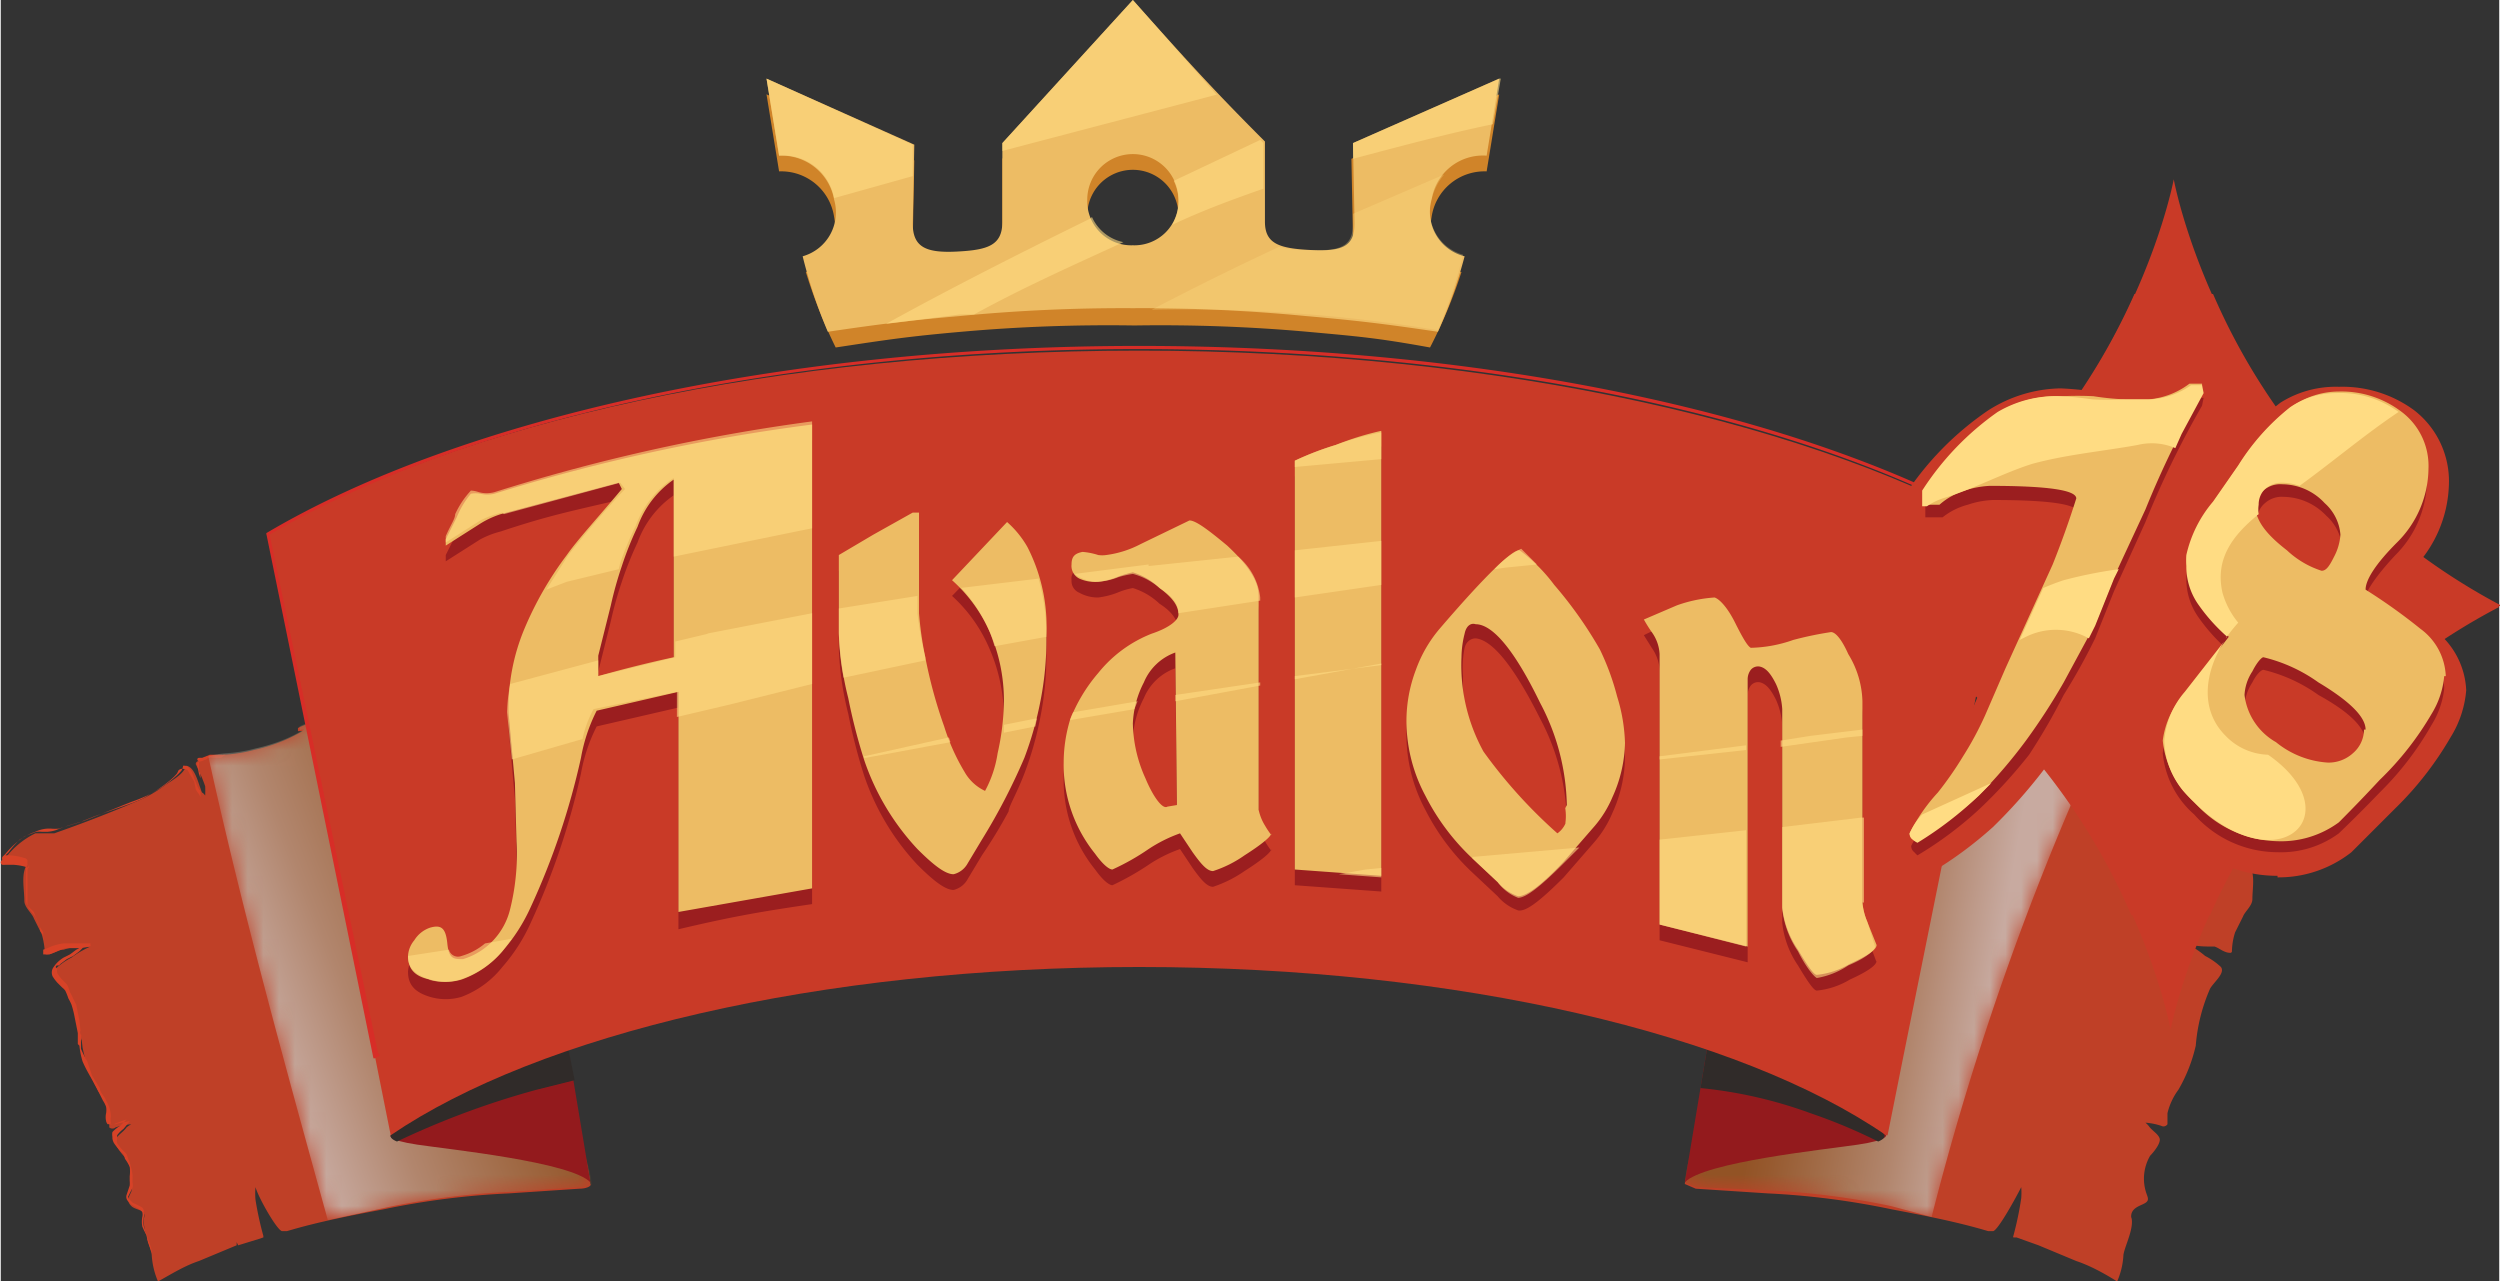 <svg xmlns="http://www.w3.org/2000/svg" xmlns:xlink="http://www.w3.org/1999/xlink" width="317.8" height="162.9" viewBox="0 0 158.9 81.5"><rect x="0" y="0" width="158.9" height="81.5" fill="#333333" stroke="none"/><defs><linearGradient id="linear-gradient" x1="14.7" y1="65.9" x2="32.7" y2="58.9" gradientUnits="userSpaceOnUse"><stop offset=".1"/><stop offset=".3" stop-color="#4c4c4c"/><stop offset=".5" stop-color="#989898"/><stop offset=".7" stop-color="#d0d0d0"/><stop offset=".9" stop-color="#f2f2f2"/><stop offset="1" stop-color="#fff"/></linearGradient><linearGradient id="linear-gradient-2" x1="128.3" y1="62.6" x2="113.3" y2="60" xlink:href="#linear-gradient"/><linearGradient id="linear-gradient-3" x1="14.7" y1="65.9" x2="32.7" y2="58.9" gradientUnits="userSpaceOnUse"><stop offset=".1" stop-color="#ccd8d4"/><stop offset=".4" stop-color="#aca48b"/><stop offset=".7" stop-color="#947d53"/><stop offset=".9" stop-color="#856431"/><stop offset="1" stop-color="#7f5b24"/></linearGradient><linearGradient id="linear-gradient-4" x1="128.3" y1="62.6" x2="113.3" y2="60" xlink:href="#linear-gradient-3"/><linearGradient id="linear-gradient-5" x1="143.2" y1="71.4" x2="147.1" y2="81.3" gradientUnits="userSpaceOnUse"><stop offset="0" stop-color="#fff"/><stop offset="1" stop-color="#c93a27"/></linearGradient><linearGradient id="linear-gradient-6" x1="156.5" y1="66.1" x2="160.4" y2="76.1" xlink:href="#linear-gradient-5"/><filter id="luminosity-noclip" x="13.2" y="-7997.9" width="24.4" height="32766" filterUnits="userSpaceOnUse" color-interpolation-filters="sRGB"><feFlood flood-color="#fff" result="bg"/><feBlend in="SourceGraphic" in2="bg"/></filter><filter id="luminosity-noclip-2" x="107" y="-7997.9" width="25.6" height="32766" filterUnits="userSpaceOnUse" color-interpolation-filters="sRGB"><feFlood flood-color="#fff" result="bg"/><feBlend in="SourceGraphic" in2="bg"/></filter><filter id="luminosity-noclip-3" x="13.2" y="45.2" width="24.4" height="32.4" filterUnits="userSpaceOnUse" color-interpolation-filters="sRGB"><feFlood flood-color="#fff" result="bg"/><feBlend in="SourceGraphic" in2="bg"/></filter><filter id="luminosity-noclip-4" x="107" y="45.2" width="25.6" height="32.2" filterUnits="userSpaceOnUse" color-interpolation-filters="sRGB"><feFlood flood-color="#fff" result="bg"/><feBlend in="SourceGraphic" in2="bg"/></filter><mask id="mask-3" x="13.2" y="45.2" width="24.4" height="32.4" maskUnits="userSpaceOnUse"><g mask="url(#mask)" filter="url(#luminosity-noclip-3)"><path d="M37.2 73.6a10.6 10.6 0 01-.4-2l-.7-4.2-.7-3.9c-.1-.7.2-1.9-.6-2.4-1.1-.6-1.7-2-2.2-3a27.8 27.8 0 01-1.4-4.2 22.8 22.8 0 00-2.4-6.6c-1.2-1.7-3.1-2.1-5-2a9 9 0 00-1.2 0h-1.5a2.8 2.8 0 00-1 .4 1.4 1.4 0 01-.3.2 4 4 0 00-.8.3c0 .1 0 .3.1.2h.2a10.7 10.7 0 01-3.1 1.2 9.5 9.5 0 01-1.8.3 5.8 5.8 0 00-1.2.2c2.2 10 4.9 19.7 7.6 29.5l3.7-.8a49.6 49.6 0 017.9-1l4.5-.3c.4 0 .7-.1.7-.2a12 12 0 00-.4-1.7z" style="mix-blend-mode:multiply" fill="url(#linear-gradient)"/></g></mask><mask id="mask-4" x="107" y="45.2" width="25.6" height="32.2" maskUnits="userSpaceOnUse"><g mask="url(#mask-2)" filter="url(#luminosity-noclip-4)"><path d="M122.8 77.4a179 179 0 019.9-28.6c-.4.3-.6 1.3-.8 1.6a.6.6 0 00-.2.2 5.5 5.5 0 010-.6 13 13 0 01.4-1.5.2.2 0 00-.2-.2 10.8 10.8 0 00-1.6-.4 9.5 9.5 0 01-1.9-.3 10.8 10.8 0 01-3-1.2h.1c.2.2.2 0 0-.1a4 4 0 00-.7-.4 1.3 1.3 0 01-.3-.1 2.6 2.6 0 00-1-.5H122a9 9 0 00-1.2 0c-1.9 0-3.9.3-5 2a22.5 22.5 0 00-2.4 6.6A29 29 0 01112 58c-.5 1.1-1 2.5-2.1 3.1-.8.5-.6 1.6-.7 2.4l-.7 3.9-.6 4.2a11.6 11.6 0 01-.5 2 13.7 13.7 0 00-.3 1.6l.7.3 4.5.2a49.6 49.6 0 017.9 1z" style="mix-blend-mode:multiply" fill="url(#linear-gradient-2)"/></g></mask><style>.cls-6{fill:#bf4027}.cls-10{fill:#931a1d}.cls-11{fill:#302b29}.cls-15{fill:#c93a27}.cls-17{fill:#9b1e1f}.cls-18{fill:#edbc64}.cls-22{opacity:.6}.cls-20,.cls-22{fill:#ffdc83}</style></defs><g style="isolation:isolate"><g id="Layer_2"><g id="Layer_1-2"><path class="cls-6" d="M9.1 77.4c-.1.7.4 1.8.5 2.4a5 5 0 00.4 1.7c.9-.5 1.7-1 2.6-1.3l2.4-1a2 2 0 000-.2l.1.2 1.3-.4.3-.1v-.1a20.9 20.9 0 01-.5-2.3 4.6 4.6 0 010-.8c.2.7 1.4 2.8 1.7 2.8h.3c2-.6 4.1-1 6.2-1.4a49.6 49.6 0 017.9-1l4.5-.3c.5 0 .8-.2.7-.3a12 12 0 00-.3-1.6 10.6 10.6 0 01-.5-2l-.6-4.2-.7-3.9c-.1-.7.1-1.9-.7-2.4-1-.6-1.6-2-2-3a27.8 27.8 0 01-1.5-4.2 22.8 22.8 0 00-2.5-6.6c-1-1.7-3-2.1-5-2.1a9 9 0 00-1.1 0H21a2.8 2.8 0 00-1 .5 1.4 1.4 0 01-.3.2 4 4 0 00-.8.3v.2h.3a10.7 10.7 0 01-3.1 1.2 9.5 9.5 0 01-1.9.3 10.4 10.4 0 00-1.6.4.2.2 0 00-.2.2A11.2 11.2 0 0113 50a5.5 5.5 0 010 .6.6.6 0 00-.2-.2c-.2-.4-.4-1.6-1-1.7a.2.2 0 00-.1.2c-.2.4-.9.8-1.2 1a8.4 8.4 0 01-1.7 1A81.9 81.9 0 013.4 53H2.2a5.3 5.3 0 00-2 1.7s-.1.3 0 .2a3.9 3.9 0 011.4.2c-.3.6-.1 1.5-.1 2.2 0 .4.5.8.6 1.1l.5 1a4.6 4.6 0 01.2 1.2.1.1 0 00.1.1c.4 0 .7-.3 1.1-.3.6-.2 1.1-.2 1.7-.2a6.1 6.1 0 00-1.2.7 4.5 4.5 0 00-1 .7c-.3.4.5 1.1.7 1.4a11.2 11.2 0 011 3.6 9.6 9.6 0 001 2.8 4.3 4.3 0 01.7 1.5v.8a.3.3 0 00.4 0 4.5 4.5 0 011-.2 2 2 0 00-.3.2c-.2.3-.6.5-.7.8s.4.9.6 1.1a2.8 2.8 0 01.4 2.2c-.2.4-.3.6 0 .9s1 .2.8.8z"/><path d="M14.3 48h-.2a2.4 2.4 0 00-.3 0h-.5l-.5.2a.8.8 0 00-.2 0 .1.1 0 000 .2v.6a1.8 1.8 0 01.1.2v.5a2.3 2.3 0 010 .3 4.4 4.4 0 010 .5 2 2 0 000-.2.8.8 0 01-.2-.3l-.2-.5a3.7 3.7 0 00-.2-.5c-.1-.1-.2-.3-.4-.3a.2.2 0 00-.1 0 1.2 1.2 0 01-.1.3 3.6 3.6 0 01-.4.4 9 9 0 01-.9.7l-.5.3-.4.2a10.6 10.6 0 01-1 .4l-2 .8-1 .4-1 .3-.6.2a3 3 0 01-.5 0 2 2 0 00-1 .2 4 4 0 00-1 .5 6.7 6.7 0 00-.7.8l-.2.2h.3a4 4 0 011 .2l.1.1a2.6 2.6 0 000 .3l-.1.2v2.1a1.4 1.4 0 00.1.3l.4.4.2.5.2.5v.2a2 2 0 01.2.3v.9a4 4 0 00.5-.2A3.3 3.3 0 014 60h1.7v.1h-.2l-.2.1-.3.3-.4.3-.4.2-.4.3-.1.1h-.1a.1.1 0 000 .2.5.5 0 000 .3 2.5 2.5 0 00.3.4l.3.3a2.4 2.4 0 01.1.2l.1.3a2.9 2.9 0 01.2.4l.2.4.2 1 .1.9c.1.3 0 .3 0 .4v.5a6.8 6.8 0 00.4.8l.3.9.5.8c0 .3.3.5.4.8a2 2 0 01.3 1 1.2 1.2 0 000 .4.1.1 0 000 .1h.3a2.3 2.3 0 01.4-.1l.5-.1a5.9 5.9 0 01-.4.5 2 2 0 00-.4.4 1.3 1.3 0 010 .1v.1a.7.7 0 000 .3 3.2 3.2 0 00.4.5 1.5 1.5 0 01.2.2 2.3 2.3 0 01.1.3 3.1 3.1 0 01.2.6 4.1 4.1 0 01.1.6v.3a1.7 1.7 0 010 .3l-.3.6a.3.3 0 00.1.2 1 1 0 00.1.1l.1.1a4.8 4.8 0 01.6.3.4.4 0 01.1.3.7.7 0 010 .3 1.5 1.5 0 000 .6l.2.6c0 .4.2.7.3 1.1 0-.4-.2-.7-.3-1.1A4 4 0 019 78a1.7 1.7 0 010-.6.6.6 0 000-.3.4.4 0 00-.2-.2l-.5-.3a.6.6 0 01-.1-.1l-.1-.1A.4.4 0 018 76l.2-.6a1.6 1.6 0 000-.3v-.3a2.3 2.3 0 000-.6 3 3 0 00-.3-.5 2.2 2.2 0 00-.1-.3 2 2 0 00-.2-.2 3.8 3.8 0 01-.4-.5.8.8 0 01-.1-.3v-.1a.8.8 0 010-.3 2 2 0 01.5-.4l.4-.4a6.5 6.5 0 00-.8.3h-.1a.3.3 0 01-.2 0h-.1a.4.4 0 01-.1-.2 1.1 1.1 0 010-.5 1.3 1.3 0 000-.4 1.7 1.7 0 00-.2-.4l-.4-.8-.5-.9a8.1 8.1 0 01-.4-.8 5.5 5.5 0 01-.2-1l-.1-.1v-.7l-.2-1a6.5 6.5 0 00-.2-.8 3.6 3.6 0 00-.2-.4 3.8 3.8 0 00-.2-.5 1.2 1.2 0 00-.2-.2l-.3-.3a2.8 2.8 0 01-.3-.4.6.6 0 010-.5 2 2 0 01.7-.7l.4-.2.4-.3.4-.2.2-.1h.2a.1.1 0 01.1 0 .1.1 0 010 .1l-.6.1h-1a3.7 3.7 0 00-.5.2l-.5.2h-.4V60a2.3 2.3 0 000-.2.9.9 0 000-.3v-.2l-.3-.5-.2-.5-.4-.5a2.1 2.1 0 01-.1-.2v-.2a.7.7 0 010-.1v-1.4a2.9 2.9 0 010-.3v-.3l.1-.3v.2a3.7 3.7 0 00-1-.2H.3a.3.3 0 01-.1 0 .1.1 0 01-.1-.3.3.3 0 010-.2l.2-.2a5.7 5.7 0 01.8-.8 4.6 4.6 0 01.4-.3A3.8 3.8 0 012 53a1.3 1.3 0 01.3-.1 1.4 1.4 0 01.3 0H3a2.5 2.5 0 00.5-.1l.5-.2 1-.3 1-.4 2-.7a9.6 9.6 0 001-.4 4.2 4.2 0 00.5-.3 3.1 3.1 0 00.5-.3 9.1 9.1 0 00.8-.6 3.3 3.3 0 00.4-.4 1.3 1.3 0 00.1-.2.3.3 0 01.2-.1.1.1 0 01.1 0 .5.5 0 01.3.1 1.9 1.9 0 01.1.2l.3.5.1.5a1.8 1.8 0 00.2.3 1 1 0 01.1.2 4.4 4.4 0 000-.5v-.7l-.1-.3-.1-.5a.3.3 0 010-.1.2.2 0 010-.1 1.2 1.2 0 01.3-.1l.5-.2h.7z" fill="#d74227"/><g mask="url(#mask-3)"><path d="M37.2 73.6a10.6 10.6 0 01-.4-2l-.7-4.2-.7-3.9c-.1-.7.2-1.9-.6-2.4-1.1-.6-1.7-2-2.2-3a27.8 27.8 0 01-1.4-4.2 22.8 22.8 0 00-2.4-6.6c-1.2-1.7-3.1-2.1-5-2a9 9 0 00-1.2 0h-1.5a2.8 2.8 0 00-1 .4 1.4 1.4 0 01-.3.2 4 4 0 00-.8.3c0 .1 0 .3.1.2h.2a10.7 10.7 0 01-3.1 1.2 9.5 9.5 0 01-1.8.3 5.8 5.8 0 00-1.2.2c2.2 10 4.9 19.7 7.6 29.5l3.7-.8a49.6 49.6 0 017.9-1l4.5-.3c.4 0 .7-.1.7-.2a12 12 0 00-.4-1.7z" style="mix-blend-mode:multiply" fill="url(#linear-gradient-3)" opacity=".7"/></g><path class="cls-10" d="M25.7 70.6l-.9 1.6s-.3.3 1.7.6 9.8 1.1 11 2.4l-1.5-9z"/><path class="cls-11" d="M25.2 72.6a53 53 0 018.9-3.3l2.4-.6-.5-2.5-10.3 4.4-.9 1.6s-.1.2.4.4z"/><path class="cls-6" d="M135.5 77.4c.2.7-.4 1.8-.5 2.4a4.8 4.8 0 01-.4 1.7c-.8-.5-1.7-1-2.6-1.3l-2.4-1a2 2 0 010-.2 2.1 2.1 0 010 .2l-1.4-.5h-.2a.1.1 0 010-.1 20.8 20.8 0 00.5-2.4 4.6 4.6 0 000-.7c-.3.6-1.5 2.8-1.8 2.8h-.3c-2-.6-4.1-1-6.2-1.4a49.6 49.6 0 00-7.8-1l-4.6-.3-.7-.3a13.7 13.7 0 01.4-1.6 11.6 11.6 0 00.4-2l.6-4.2.7-3.9c.2-.7-.1-2 .7-2.4 1.1-.6 1.6-2 2.1-3a29 29 0 001.4-4.2 22.5 22.5 0 012.5-6.6c1.1-1.7 3-2.1 5-2.1a9 9 0 011.1 0c.6.1 1 0 1.6 0a2.6 2.6 0 011 .5 1.3 1.3 0 00.3.2 4 4 0 01.7.3c.1 0 .1.3 0 .2h-.2a10.8 10.8 0 003 1.2 9.5 9.5 0 002 .3 10.8 10.8 0 011.6.4.2.2 0 01.1.2 13 13 0 00-.3 1.5 5.5 5.5 0 000 .6.6.6 0 01.1-.2c.3-.4.5-1.6 1-1.7a.2.2 0 01.2.1c.1.5.8 1 1.1 1.2a8.4 8.4 0 001.8 1 82.3 82.3 0 005.3 1.8h1.2a5.4 5.4 0 012 1.7s.1.2 0 .2a3.9 3.9 0 00-1.5.2c.4.6.2 1.5.2 2.2 0 .4-.5.8-.6 1.1l-.5 1a4.2 4.2 0 00-.2 1.2.1.1 0 01-.1.1c-.4 0-.7-.3-1-.4-.7 0-1.2 0-1.8-.2a6.4 6.4 0 011.2.8 4.3 4.3 0 011 .7c.3.4-.5 1-.7 1.4a11.2 11.2 0 00-.9 3.6 10 10 0 01-1.1 2.8 4.1 4.1 0 00-.7 1.5v.7a.3.3 0 01-.4.1 4.3 4.3 0 00-1-.2 2 2 0 01.2.2c.2.3.6.5.7.8s-.4.9-.6 1.1a2.9 2.9 0 00-.3 2.2c.1.4.3.6 0 .8s-1 .3-.9 1z"/><g mask="url(#mask-4)"><path d="M122.8 77.4a179 179 0 019.9-28.6c-.4.3-.6 1.3-.8 1.6a.6.6 0 00-.2.2 5.5 5.5 0 010-.6 13 13 0 01.4-1.5.2.2 0 00-.2-.2 10.8 10.8 0 00-1.6-.4 9.5 9.5 0 01-1.9-.3 10.8 10.8 0 01-3-1.2h.1c.2.2.2 0 0-.1a4 4 0 00-.7-.4 1.3 1.3 0 01-.3-.1 2.6 2.6 0 00-1-.5H122a9 9 0 00-1.2 0c-1.9 0-3.9.3-5 2a22.5 22.5 0 00-2.4 6.6A29 29 0 01112 58c-.5 1.1-1 2.5-2.1 3.1-.8.5-.6 1.6-.7 2.4l-.7 3.9-.6 4.2a11.6 11.6 0 01-.5 2 13.7 13.7 0 00-.3 1.6l.7.3 4.5.2a49.6 49.6 0 017.9 1z" style="mix-blend-mode:multiply" fill="url(#linear-gradient-4)" opacity=".7"/></g><path class="cls-10" d="M118.9 70.6l1 1.6s.2.3-1.8.6-9.8 1.1-11 2.4l1.5-9z"/><path class="cls-11" d="M115.1 70.8a34 34 0 014.3 1.8c.5-.2.4-.4.4-.4l-1-1.6-10.2-4.4-.5 3a28.3 28.3 0 017 1.6z"/><path d="M17.5 33.8a3.9 3.9 0 00-.3.2l1-.6z" fill="#78263f"/><path class="cls-15" d="M120 72.2l1-5 6.7-33.2c-12-7-32.3-11.7-55.3-11.7S29 26.9 17 34l6.8 33.2 1 5c9.4-6.4 27.2-10.7 47.6-10.7s38.2 4.3 47.5 10.7z"/><path d="M23.8 67.3a.1.1 0 01-.1 0L16.9 34a.1.1 0 010-.1C29.4 26.5 50.1 22 72.4 22s43 4.4 55.4 11.8a.1.1 0 010 .1.1.1 0 01-.2 0c-12.4-7.3-33-11.7-55.3-11.7S29.6 26.7 17.1 34L24 67a.1.1 0 010 .2z" fill="#d72d27"/><path class="cls-17" d="M51.6 57.5c-3.4.5-5.1.8-8.5 1.6V45l-5.2 1.2a10.7 10.7 0 00-1 3 46.6 46.6 0 01-3.2 9.5 11.2 11.2 0 01-1.8 2.8 6 6 0 01-2.6 1.9 3.5 3.5 0 01-2 0c-1-.3-1.4-.8-1.4-1.6a1.7 1.7 0 01.4-1 1.8 1.8 0 011-.8c.7-.2 1 0 1.1 1s.4 1 1 1a4.4 4.4 0 003-3.2 14.5 14.5 0 00.4-4.3l-.1-3.7-.4-4.4a13 13 0 011-5.4 21.6 21.6 0 012.7-4.7c.7-1 2-2.4 3.5-4.2l-.2-.3c-3 .7-4.5 1-7.5 2a5.8 5.8 0 00-1.3.5l-2.2 1.4v-.4l.7-1.4a5.6 5.6 0 01.9-1.5 1.4 1.4 0 01.6 0 1.8 1.8 0 00.9 0A120.6 120.6 0 0151.6 28zM42.8 43V31.5a6.2 6.2 0 00-2.3 3 21.9 21.9 0 00-1 2.5 23.5 23.5 0 00-.7 2.5l-.8 3.2V44l4.8-1.2zm23.7-1.5a20 20 0 01-.4 4.2 21.6 21.6 0 01-1 3.5c-.5 1.3-1 2.1-1 2.4a32.2 32.2 0 01-1.7 2.8l-.9 1.5a1.4 1.4 0 01-.9.7c-.5 0-1.2-.5-2.3-1.6a15.6 15.6 0 01-3.4-5.7 36 36 0 01-1-3.9 19.9 19.9 0 01-.6-4.1v-5l2.2-1.3 2.5-1.4h.4V40a22.4 22.4 0 00.4 2.8 30.6 30.6 0 001.2 4.4 13.3 13.3 0 001.3 2.9 3 3 0 001.3 1.2 7.3 7.3 0 00.8-2.4 15.7 15.7 0 00.4-3.3 11 11 0 00-.9-4.3 9.6 9.6 0 00-2.4-3.4l3.5-3.6a6.2 6.2 0 011.3 1.5 11.2 11.2 0 011.2 5.6zM80.8 54c0 .2-.6.7-1.7 1.4a7.8 7.8 0 01-2 1c-.4 0-.8-.5-1.3-1.2L75 54a8.8 8.8 0 00-2 1 17.2 17.2 0 01-2.3 1.3c-.2 0-.6-.3-1.1-1a9 9 0 01-2-5.8 9.5 9.5 0 01.4-2.7 10.3 10.3 0 011.8-3 8.1 8.1 0 013.4-2.5c1.2-.5 1.7-.9 1.7-1.2 0-.6-.4-1.2-1.2-1.7a4.3 4.3 0 00-1.7-1 4.6 4.6 0 00-1 .3 5.1 5.1 0 01-1.2.3 2.4 2.4 0 01-1.2-.3.8.8 0 01-.5-.8.7.7 0 01.7-.8 6 6 0 011 .2 1.4 1.4 0 00.5 0 6.5 6.5 0 002.2-.7l3.1-1.5c.4 0 1.2.6 2.4 1.6s2 2.3 2 3.2v13.6a3 3 0 00.4 1 5.2 5.2 0 00.4.6zm-6-1.9l-.1-9.6a3.4 3.4 0 00-2 1.9A6.2 6.2 0 0072 47a8.7 8.7 0 00.8 3.5c.5 1.2 1.1 2 1.4 1.8l.6-.1zm13 4.6l-5.5-.4v-26a18.2 18.2 0 012.6-1 17.6 17.6 0 012.9-.9zm15.5-8.5a8.7 8.7 0 01-.8 3.5 6.9 6.9 0 01-1.1 1.8l-2 2.3c-1.5 1.5-2.4 2.2-2.9 2.1a3 3 0 01-1.3-.9l-1.6-1.5a14.4 14.4 0 01-3-4 10.1 10.1 0 01-1.2-4.7 9.3 9.3 0 01.6-3.3 8.6 8.6 0 011.5-2.6c3-3.5 4.7-5.1 5.1-5a10.9 10.9 0 012.2 2.2 26 26 0 012.9 4.1 16 16 0 011.1 3 10.8 10.8 0 01.5 3zm-3.7 4a14.4 14.4 0 00-1.7-6.5c-1.6-3.2-3-5-4.1-5.1-.3 0-.6.2-.7.6A6.2 6.2 0 0093 43a11.4 11.4 0 001.4 5.9A31.2 31.2 0 0099 54a1.4 1.4 0 00.5-.6 3.2 3.2 0 000-1zm19.7 8.9c0 .3-.6.7-1.7 1.2a5 5 0 01-2.1.7c-.2 0-.6-.6-1.2-1.6a5.9 5.9 0 01-1-2.7V46.1a4.6 4.6 0 00-.4-1.6c-.3-.6-.6-1-1-1.1a.6.6 0 00-.6.2 1 1 0 00-.2.6v17l-5.6-1.4V42.6a2.7 2.7 0 00-.5-1.4l-.5-.8s.7-.4 2.1-.8a9 9 0 012.4-.6c.3.1.8.7 1.3 1.6s.8 1.5 1 1.6a8.8 8.8 0 002.7-.5l2.4-.5c.3 0 .7.5 1.2 1.4a6.1 6.1 0 01.8 3v12.8a3.9 3.9 0 00.3 1.2l.6 1.6z"/><path class="cls-18" d="M51.6 56.5L43.1 58V44l-5.2 1.2a10.7 10.7 0 00-1 3 46.6 46.6 0 01-3.2 9.5 11.3 11.3 0 01-1.8 2.8 6 6 0 01-2.6 1.8 3.5 3.5 0 01-2 0c-1-.2-1.4-.7-1.4-1.5a1.7 1.7 0 01.4-1 1.9 1.9 0 011-.8c.7-.2 1 0 1.1 1s.4 1 1 1a4.4 4.4 0 003-3.2 14.4 14.4 0 00.4-4.3l-.1-3.7-.4-4.4a13 13 0 011-5.4 21.8 21.8 0 012.7-4.7c.7-1 2-2.4 3.5-4.2l-.2-.4-7.5 2a5.8 5.8 0 00-1.3.6l-2.2 1.4v-.4l.7-1.4a5.6 5.6 0 01.9-1.5 1.7 1.7 0 01.6 0 1.9 1.9 0 00.9 0A119.6 119.6 0 0151.6 27zM42.8 42V30.5a6.2 6.2 0 00-2.3 3 20.8 20.8 0 00-1 2.5 23.5 23.5 0 00-.7 2.5l-.8 3.2V43a78 78 0 014.8-1.2zm23.7-1.5a20 20 0 01-.4 4.2 21.8 21.8 0 01-1 3.5 38.9 38.9 0 01-2.7 5.2l-.9 1.5a1.4 1.4 0 01-.9.7c-.5 0-1.2-.5-2.3-1.6a15.6 15.6 0 01-3.4-5.7 36.4 36.4 0 01-1-3.9 20 20 0 01-.6-4.1v-5l2.2-1.3 2.5-1.4h.4V39a22.4 22.4 0 00.4 2.8 30 30 0 001.2 4.4 13.2 13.2 0 001.3 2.9 2.9 2.9 0 001.3 1.2 7.3 7.3 0 00.8-2.4 15.8 15.8 0 00.4-3.3 11 11 0 00-.9-4.4 9.6 9.6 0 00-2.4-3.3l3.5-3.7a6.2 6.2 0 011.3 1.6 11.1 11.1 0 011.2 5.6zM80.8 53c0 .2-.6.7-1.7 1.4a7.4 7.4 0 01-2 1c-.4 0-.8-.5-1.3-1.2L75 53a9.2 9.2 0 00-2 1 14.9 14.9 0 01-2.3 1.3c-.2 0-.6-.3-1.1-1a9 9 0 01-2-5.8 9.5 9.5 0 01.4-2.7 10.3 10.3 0 011.8-3 8.2 8.2 0 013.4-2.5c1.2-.4 1.7-.9 1.7-1.2 0-.6-.4-1.1-1.2-1.7a4.3 4.3 0 00-1.7-1 6.7 6.7 0 00-1 .3 4.3 4.3 0 01-1.2.3 2.4 2.4 0 01-1.2-.2.9.9 0 01-.5-.9c0-.5.2-.7.7-.8a4.4 4.4 0 011 .2 1.8 1.8 0 00.5 0 6.5 6.5 0 002.2-.7l3.1-1.5c.4 0 1.2.6 2.4 1.6 1.4 1.3 2 2.3 2 3.2v13.6a3.1 3.1 0 00.4 1 5.2 5.2 0 00.4.6zm-6-2l-.1-9.5a3.4 3.4 0 00-2 1.9A6.2 6.2 0 0072 46a8.8 8.8 0 00.8 3.5c.5 1.2 1.1 2 1.4 1.8l.6-.1zm13 4.7l-5.5-.4v-26a19 19 0 012.6-1 18.7 18.7 0 012.9-.9zm15.5-8.5a8.7 8.7 0 01-.8 3.5 7 7 0 01-1.1 1.8l-2 2.3C97.9 56.4 97 57 96.5 57a2.9 2.9 0 01-1.3-.9l-1.6-1.5a14.4 14.4 0 01-3-4 10.1 10.1 0 01-1.2-4.7 9.2 9.2 0 01.6-3.3 8.4 8.4 0 011.5-2.6c3-3.5 4.7-5.1 5.1-5a10.6 10.6 0 012.2 2.2 26 26 0 012.9 4.1 16 16 0 011.1 3 10.9 10.9 0 01.5 3zm-3.7 4a14.4 14.4 0 00-1.7-6.5c-1.6-3.3-3-5-4.1-5-.3-.1-.6.1-.7.6a6.3 6.3 0 00-.2 1.5 11.4 11.4 0 001.4 6A31.6 31.6 0 0099 53a1.5 1.5 0 00.5-.6 3.3 3.3 0 000-1zm19.7 8.9c0 .3-.6.7-1.7 1.2a5.1 5.1 0 01-2.1.7c-.2 0-.6-.6-1.2-1.6a5.9 5.9 0 01-1-2.7V45.1a4.5 4.5 0 00-.4-1.6c-.3-.6-.6-1-1-1.1a.6.6 0 00-.6.2 1 1 0 00-.2.6v17l-5.6-1.4V41.6a2.6 2.6 0 00-.5-1.4 9 9 0 01-.5-.8l2.1-.9a8.8 8.8 0 012.4-.5c.3.1.8.6 1.3 1.6s.8 1.5 1 1.6a8.6 8.6 0 002.7-.5 22.3 22.3 0 012.4-.5c.3 0 .7.5 1.1 1.4a6 6 0 01.9 3v12.8a4 4 0 00.3 1.2l.6 1.5z"/><path class="cls-20" d="M43 58l2.7-.5zm-15.8 4.3a3.5 3.5 0 002 0 6 6 0 002.7-1.8l.6-.8-1.7.3a4.1 4.1 0 01-1.5.8.6.6 0 01-.8-.4l-2.6.4c0 .8.5 1.2 1.4 1.5zM32 32.7l7.4-2 .3.4a64.5 64.5 0 00-3.6 4.2l-1.4 2.2L36 37l3.3-.8.1-.4a20.8 20.8 0 011-2.4 6.2 6.2 0 012.4-3v5l7.8-1.6 1-.2v-6.8a119.6 119.6 0 00-20.2 4.5 1.9 1.9 0 01-1 0 1.7 1.7 0 00-.5-.1 5.6 5.6 0 00-1 1.5c0 .3-.3.7-.6 1.4v.4l2.2-1.4a5.8 5.8 0 011.4-.5zm13 7.6l-2.1.5v1L38 43v-1l-5.6 1.5a10.8 10.8 0 00-.2 1.8l.3 3L37 47a6.9 6.9 0 01.7-1.9L43 44v1.6l3.4-.8 5.2-1.3V39l-6.7 1.3zm5 8.9l1.7-.4zm5-1l5.4-1-.1-.3-5.4 1.2a1 1 0 010 .1zm10.8-2l.1-.5h-.1l-2 .4v.5zM58.3 39v-1.1l-5 .8v1.5a16.9 16.9 0 00.3 2.9l5.2-1.1v-.2a22.4 22.4 0 01-.5-2.8zm2.8-1.6a9.6 9.6 0 011.8 2.8 8.5 8.5 0 01.3.9l3.3-.6v-.1a13.6 13.6 0 00-.5-3.6l-5 .6zm13.6 6.8v.4l5.4-1v-.2l-5.4.8zm-2.4.4l-4.1.7a3 3 0 00-.2.5l4.1-.7.2-.5zm.7-8.7l-4.7.6a1 1 0 00.3.2 2.4 2.4 0 001.2.3 4.3 4.3 0 001.3-.3 6.7 6.7 0 01.9-.2 4.3 4.3 0 011.7.9c.8.5 1.2 1 1.2 1.6l5.2-.8V38a4 4 0 00-1.4-2.6L73 36zm14.8 6.4l-5.5.7v.2l5.5-1zM82.3 35v3l5.5-.8v-2.8zm5.5-5.8v-1.7a18.7 18.7 0 00-2.9.8 19 19 0 00-2.6 1v.4l5.5-.5zm-1 26.1l-1.7.3 2.7.2v-.6zm8.9-19.2l2-.2-1-1s-.9.4-1.7 1.3zm-2.1 18.4a.2.2 0 000 .1l1.6 1.5a2.9 2.9 0 001.3 1c.5 0 1.4-.7 2.9-2.2l1-1-6.8.6zm24.8-7.7v-.4l-3.3.4-1.9.3v.4l4.2-.6zm-7.4.6l-5.5.7v.2l5.5-.6zm-5.5 6v5.4l5.5 1.4v-7.4l-5.5.6zm13 4V52h-.2l-5 .6v5.2a5.9 5.9 0 001 2.7c.5 1 1 1.6 1.2 1.7a5.1 5.1 0 002-.8c1.2-.5 1.7-1 1.7-1.2l-.5-1.6a4 4 0 01-.3-1.2z" opacity=".6"/><path d="M91 13.8a3.4 3.4 0 013.5-2.9l.8-4.9-9.4 4.1.1 5.1c0 1.5-.8 1.8-2.8 1.8s-2.9-.4-2.9-1.8v-5C77 6.6 75.3 4.7 72 1l-8.3 9.1v5c0 1.5-.9 1.8-2.9 1.8s-2.8-.1-2.8-1.6l.1-5.1L48.7 6l.8 4.9a3.4 3.4 0 013.5 2.9c.3 1.7-.3 3.1-1.8 3.5a32.3 32.3 0 001.9 4.8c3.3-.5 4.6-.7 8-1a105.9 105.9 0 0111-.4 105.8 105.8 0 0111 .4c3.3.3 4.5.4 7.8 1a31.5 31.5 0 002-4.8c-1.6-.3-2.2-1.8-1.9-3.5zm-19 2.8a2.8 2.8 0 01-2.9-2.9 2.9 2.9 0 115.8 0 2.8 2.8 0 01-2.9 2.9z" fill="#d08429"/><path class="cls-18" d="M91 12.7a3.3 3.3 0 013.5-2.8l.8-4.9L86 9.1l.1 5.1c0 1.5-.8 1.8-2.8 1.7s-2.9-.4-2.9-1.8V9C77 5.6 75.3 3.7 72 0l-8.3 9.1v5c0 1.5-.9 1.8-2.9 1.9s-2.8-.3-2.8-1.8l.1-5L48.7 5l.8 4.9a3.4 3.4 0 013.5 2.8 2.9 2.9 0 01-2 3.6 31.4 31.4 0 001.6 4.8c3.4-.5 5-.7 8.4-1a108.7 108.7 0 0111-.5 108.7 108.7 0 0111 .5c3.4.3 5 .5 8.4 1a31 31 0 001.7-4.8 2.9 2.9 0 01-2.1-3.6zm-19 2.9a2.8 2.8 0 01-2.9-2.9 2.9 2.9 0 115.8 0 2.8 2.8 0 01-2.9 2.9z"/><path class="cls-22" d="M80.3 12V9.1l-.2-.2-5.5 2.6a3 3 0 01.3 1.2 2.9 2.9 0 01-.4 1.6c1.9-.9 3.8-1.6 5.8-2.3zm15-7L86 9.1v1c3-.8 6-1.6 8.9-2.2l.5-2.9zm-26 8.9c-4.7 2.3-9.2 4.6-13 6.7L61 20h.9c2.9-1.6 6-3 9.5-4.6a2.8 2.8 0 01-2-1.6zm8-7.9L72 0l-8.3 9.1v.5L77.4 6z"/><path d="M91 12.7a3.8 3.8 0 01.8-1.6L86 13.6v.6c0 1.5-.8 1.8-2.9 1.7a6.4 6.4 0 01-1.8-.2 198.7 198.7 0 00-8.1 4A98.6 98.6 0 0191.4 21a31 31 0 001.6-4.8 2.9 2.9 0 01-2-3.6z" opacity=".3" fill="#ffdc83"/><path class="cls-22" d="M49.5 9.9a3.3 3.3 0 013.5 2.7l5-1.4v-2L48.7 5l.8 4.9z"/><path class="cls-15" d="M140.7 18.7h-5a40.8 40.8 0 01-18.4 19.6c17.5 9.3 20.7 27.2 20.7 27.2s3.3-18 21-27a40.6 40.6 0 01-18.3-19.8z"/><path class="cls-15" d="M135.5 58.2h5a40.9 40.9 0 0118.4-19.6c-17.5-9.3-20.7-27.2-20.7-27.2s-3.3 18-20.9 27a40.7 40.7 0 0118.2 19.8z"/><path d="M140 26l-1.3 2.6-2.3 4.8-2 4.3-1.2 3-2 3.7a37.9 37.9 0 01-2.4 3.7 30.9 30.9 0 01-3 3.5 23.3 23.3 0 01-4 2.9 1.5 1.5 0 01-.3-.2.5.5 0 010-.3 11.1 11.1 0 011.7-2.6 19 19 0 001.6-2.3 21.1 21.1 0 001.4-2.6l1.3-3 3-6.6a59 59 0 001.5-4.2q0-.8-5.5-.8a5.6 5.6 0 00-1.6.3 4.4 4.4 0 00-1.6.9h-1v-.9a18 18 0 014.9-5 7.3 7.3 0 014-1 19.5 19.5 0 012 0 17.5 17.5 0 002 .2h1.5a5 5 0 002.6-1h.7z" fill="url(#linear-gradient-5)"/><path class="cls-15" d="M122 56l-.7-.3a2.6 2.6 0 01-.6-.4 1.8 1.8 0 01-.6-1.4c0-.5.2-1 2.1-3.4a18.9 18.9 0 001.5-2A20.5 20.5 0 00125 46l1.3-3a91.6 91.6 0 003-6.6l1-3a30.1 30.1 0 00-3.8-.2 4.4 4.4 0 00-1.2.2 3 3 0 00-1.2.7l-.3.3h-3v-2.6l.3-.3a19.2 19.2 0 015.3-5.4 8.8 8.8 0 014.6-1.4 20.4 20.4 0 012.1.2 17.3 17.3 0 002 .2l1.4-.1a3.8 3.8 0 001.9-.6l.4-.3h2.2l.5 2-.3.5a71.8 71.8 0 00-3.6 7.2l-1.9 4.4-1.1 2.8-.2.3c-.4 1-1.1 2.2-2 3.7a40.3 40.3 0 01-2.5 4 33.8 33.8 0 01-3.2 3.6 25 25 0 01-4.1 3zm6.8-12l-1.4 3c-.2.7-.5 1.2-.8 1.8l1.2-1.5a38.7 38.7 0 002.3-3.6l2-3.6 1.2-3a128.4 128.4 0 014.2-9.2l.2-.4a11 11 0 01-2.6.2 20.8 20.8 0 01-2.2-.2 16.6 16.6 0 00-1.8-.1 6 6 0 00-3.3 1 12.6 12.6 0 00-2.7 2.3 6.3 6.3 0 011.4-.1c4.7 0 6.8.3 6.8 2v.5a67.6 67.6 0 01-4.5 11z"/><path d="M155.4 43.9a5.5 5.5 0 01-.8 2.3 19.6 19.6 0 01-3.3 4.3 81.9 81.9 0 01-2.7 2.6 6.1 6.1 0 01-3.8 1.2 7.2 7.2 0 01-5.3-2.3 6 6 0 01-2-4 5.5 5.5 0 011.4-3l2.7-3.5a11.4 11.4 0 01-1.8-2 4.2 4.2 0 01-.8-2.5 6.6 6.6 0 011.3-3.6l2-2.9a14.6 14.6 0 013.4-3.7 5.2 5.2 0 012.9-.9 6.3 6.3 0 014 1.3 4.3 4.3 0 011.7 3.6 6.8 6.8 0 01-2 4.7c-1.4 1.4-2 2.4-2 3a35.7 35.7 0 013.5 2.5 3.9 3.9 0 011.6 2.9zm-5 3.4c0-.8-1-1.9-3-3a10 10 0 00-3.5-1.6c-.1 0-.4.3-.7.9a3 3 0 00-.5 1.4 4 4 0 002 3 5.8 5.8 0 003.3 1.4 2.3 2.3 0 001.6-.7 2 2 0 00.7-1.4zm-1.5-12.4a3 3 0 00-1-2 3.7 3.7 0 00-2.7-1.2 1.6 1.6 0 00-1.2.4 1.4 1.4 0 00-.4 1c0 1 .6 1.9 2 2.8a5.7 5.7 0 002.2 1.3c.2 0 .5-.3.7-.8a3.4 3.4 0 00.4-1.5z" fill="url(#linear-gradient-6)"/><path class="cls-15" d="M144.8 55.7a8.4 8.4 0 01-6.3-2.8 7.2 7.2 0 01-2.3-4.9 6.6 6.6 0 011.6-3.9l2-2.6a11.2 11.2 0 01-1-1.3 5.5 5.5 0 01-1-3.3 7.8 7.8 0 011.4-4.3c.9-1.2 1.6-2.1 2.1-3a15.7 15.7 0 013.7-4 6.6 6.6 0 013.7-1 7.7 7.7 0 014.8 1.5 5.7 5.7 0 012.2 4.7 8 8 0 01-2.4 5.5A14.9 14.9 0 00152 38l2.7 2a5.1 5.1 0 012.1 3.9 6.7 6.7 0 01-1 3 21 21 0 01-3.5 4.5l-2.8 2.8a7.5 7.5 0 01-4.7 1.6zm-3-12.5l-1.9 2.6a4 4 0 00-1 2.2 4.6 4.6 0 001.6 3 5.8 5.8 0 004.4 2 4.9 4.9 0 003-.8l1.8-1.9a3.3 3.3 0 01-1.6.5 7 7 0 01-4.2-1.6 5.2 5.2 0 01-2.5-4.2 4 4 0 01.5-1.8zm2.2-1.9c.7 0 1.6.3 4 1.8s3.7 2.8 3.7 4.2a2.9 2.9 0 01-.2 1 16.8 16.8 0 002-2.7 4.4 4.4 0 00.6-1.7A2.7 2.7 0 00153 42a36 36 0 00-3.4-2.5l-.6-.4v-.7a2.4 2.4 0 010-.5 1.8 1.8 0 01-1.2.6c-.6 0-1.3-.3-3-1.6s-2.5-2.5-2.5-3.8V33l-.9 1.1a5.3 5.3 0 00-1 2.9 2.8 2.8 0 00.6 1.7 10 10 0 001.6 1.8l.9.8-.2.3a1.6 1.6 0 01.8-.3zm1.2-11a5 5 0 013.6 1.6 4.2 4.2 0 011.4 3 3.6 3.6 0 01-.2 1.1l1.3-1.5a5.4 5.4 0 001.7-3.7 3 3 0 00-1.2-2.5 5 5 0 00-3.2-1 3.8 3.8 0 00-2.2.6 11 11 0 00-2.5 2.7 3 3 0 011.2-.3z"/><path class="cls-17" d="M140 25.8a60 60 0 00-3.6 7.4l-2 4.4-1.2 3a40 40 0 01-2 3.6A39 39 0 01129 48a32 32 0 01-3.1 3.4 23.4 23.4 0 01-4 3 1.8 1.8 0 01-.2-.2.5.5 0 01-.2-.4 11.7 11.7 0 011.8-2.6A21.2 21.2 0 00125 49a19.8 19.8 0 001.3-2.6l1.3-3q1.8-3.5 3-6.6l1.5-4.2q0-.8-5.4-.8a5.6 5.6 0 00-1.6.3 4.3 4.3 0 00-1.6.8h-1.1v-.8a18 18 0 014.9-5 7.3 7.3 0 014-1.1l1.9.1a20.2 20.2 0 002 .2h1.6a5 5 0 002.6-1h.7zm15.4 18a5.5 5.5 0 01-.8 2.3 19.6 19.6 0 01-3.3 4.3 89.7 89.7 0 01-2.6 2.6 6.2 6.2 0 01-3.9 1.2 7.1 7.1 0 01-5.3-2.4 5.9 5.9 0 01-2-3.9 5.4 5.4 0 011.4-3l2.7-3.6a11.4 11.4 0 01-1.8-2 4.2 4.2 0 01-.8-2.5 6.6 6.6 0 011.3-3.6l2-2.8a14.6 14.6 0 013.4-3.8 5.2 5.2 0 012.9-.8 6.3 6.3 0 014 1.3 4.3 4.3 0 011.7 3.6 6.8 6.8 0 01-2 4.6c-1.4 1.5-2 2.5-2 3a38.3 38.3 0 013.5 2.6 3.8 3.8 0 011.6 2.8zm-5 3.4c0-.9-1-1.9-3-3a10 10 0 00-3.5-1.6c-.1 0-.4.2-.7.8a3 3 0 00-.5 1.5 4 4 0 002 3 5.8 5.8 0 003.3 1.3 2.3 2.3 0 001.6-.6 1.9 1.9 0 00.7-1.4zm-1.5-12.4a3 3 0 00-1-2 3.8 3.8 0 00-2.7-1.2 1.6 1.6 0 00-1.2.4 1.4 1.4 0 00-.5 1c0 .8.7 1.8 2 2.8a5.7 5.7 0 002.2 1.3c.2 0 .5-.3.8-.9a3.5 3.5 0 00.4-1.4z"/><path class="cls-18" d="M140 25a60 60 0 00-3.6 7.4l-2 4.3-1.2 3-2 3.7a39.8 39.8 0 01-2.4 3.7 32 32 0 01-3 3.5 22.9 22.9 0 01-4 2.9 1.3 1.3 0 01-.3-.2.5.5 0 01-.1-.3 11.2 11.2 0 011.8-2.6 22.2 22.2 0 001.6-2.3 20.6 20.6 0 001.4-2.6l1.3-3 3-6.6a59 59 0 001.5-4.2q0-.8-5.5-.8a6 6 0 00-1.6.3 4.4 4.4 0 00-1.6.9h-1v-.9a18 18 0 014.8-5 7.3 7.3 0 014-1 19.2 19.2 0 012 0 17.6 17.6 0 002 .2h1.5a5 5 0 002.6-1h.8zm15.4 18a5.5 5.5 0 01-.8 2.4 19.4 19.4 0 01-3.3 4.2 99.7 99.7 0 01-2.6 2.7 6.2 6.2 0 01-3.9 1.2 7.2 7.2 0 01-5.3-2.5 6 6 0 01-2-3.9A5.4 5.4 0 01139 44l2.7-3.5a11.4 11.4 0 01-1.8-2 4.2 4.2 0 01-.8-2.5 6.6 6.6 0 011.3-3.6l2-2.9a14.5 14.5 0 013.4-3.7 5.2 5.2 0 012.9-.9 6.3 6.3 0 014 1.3 4.3 4.3 0 011.7 3.6 6.7 6.7 0 01-2 4.7c-1.4 1.4-2 2.4-2 3a36.5 36.5 0 013.5 2.5 3.9 3.9 0 011.6 3zm-5 3.4q0-1.2-3-3a10 10 0 00-3.5-1.6c-.1 0-.4.3-.7.9a3 3 0 00-.5 1.5 4 4 0 002 3 5.8 5.8 0 003.3 1.3 2.3 2.3 0 001.6-.6 2 2 0 00.7-1.5zM148.8 34a3 3 0 00-1-2 3.7 3.7 0 00-2.7-1.2 1.6 1.6 0 00-1.2.4 1.4 1.4 0 00-.5 1c0 .9.7 1.8 2 2.8a5.8 5.8 0 002.2 1.3c.3 0 .5-.3.8-.9a3.5 3.5 0 00.4-1.4z"/><path class="cls-20" d="M123.5 31.7c2-.6 3.8-1.6 5.7-2.2 2.2-.6 4.5-.8 6.7-1.2a3.8 3.8 0 012.4.2l.4-.9 1.4-2.6-.1-.5h-.7a5 5 0 01-2.6.9H135a17.6 17.6 0 01-2 0 19.2 19.2 0 00-2-.2 7.3 7.3 0 00-4 1 18 18 0 00-4.8 5v1h.3a4.2 4.2 0 011-.5zm-1.3 20.1a4.2 4.2 0 00-.8 1.2.5.5 0 00.2.4 1.3 1.3 0 00.3.2 22.9 22.9 0 003.9-3l.8-.8-4.4 2zm6.6-11.3a4.3 4.3 0 014 .1l.4-.8 1.2-3 .3-.6a28.9 28.9 0 00-3.5.7 13.9 13.9 0 00-1.3.5l-1.5 3.3zm12.6.3l-2.5 3.2a5.4 5.4 0 00-1.3 3.1 5.2 5.2 0 001.2 3.2c5.7 6.4 11 1.6 5.4-2.3a3.9 3.9 0 01-2.7-1.2c-1.7-1.7-1.3-4.1-.1-6zm7.2-15.8a5.2 5.2 0 00-3 .9 14.5 14.5 0 00-3.3 3.7l-1.6 2.3a7.9 7.9 0 00-1.7 3.4 4.9 4.9 0 000 .7 4.2 4.2 0 00.8 2.5 11.4 11.4 0 001.8 2l-.1.1a12.8 12.8 0 01.8-1 5.2 5.2 0 01-1-1.9c-.5-2.2.7-3.7 2.3-5a2 2 0 010-.6 1.4 1.4 0 01.4-1 1.6 1.6 0 011.1-.4 3.5 3.5 0 011.1.2c2.2-1.6 4.2-3.3 6.3-4.7a6.3 6.3 0 00-4-1.2z"/></g></g></g></svg>